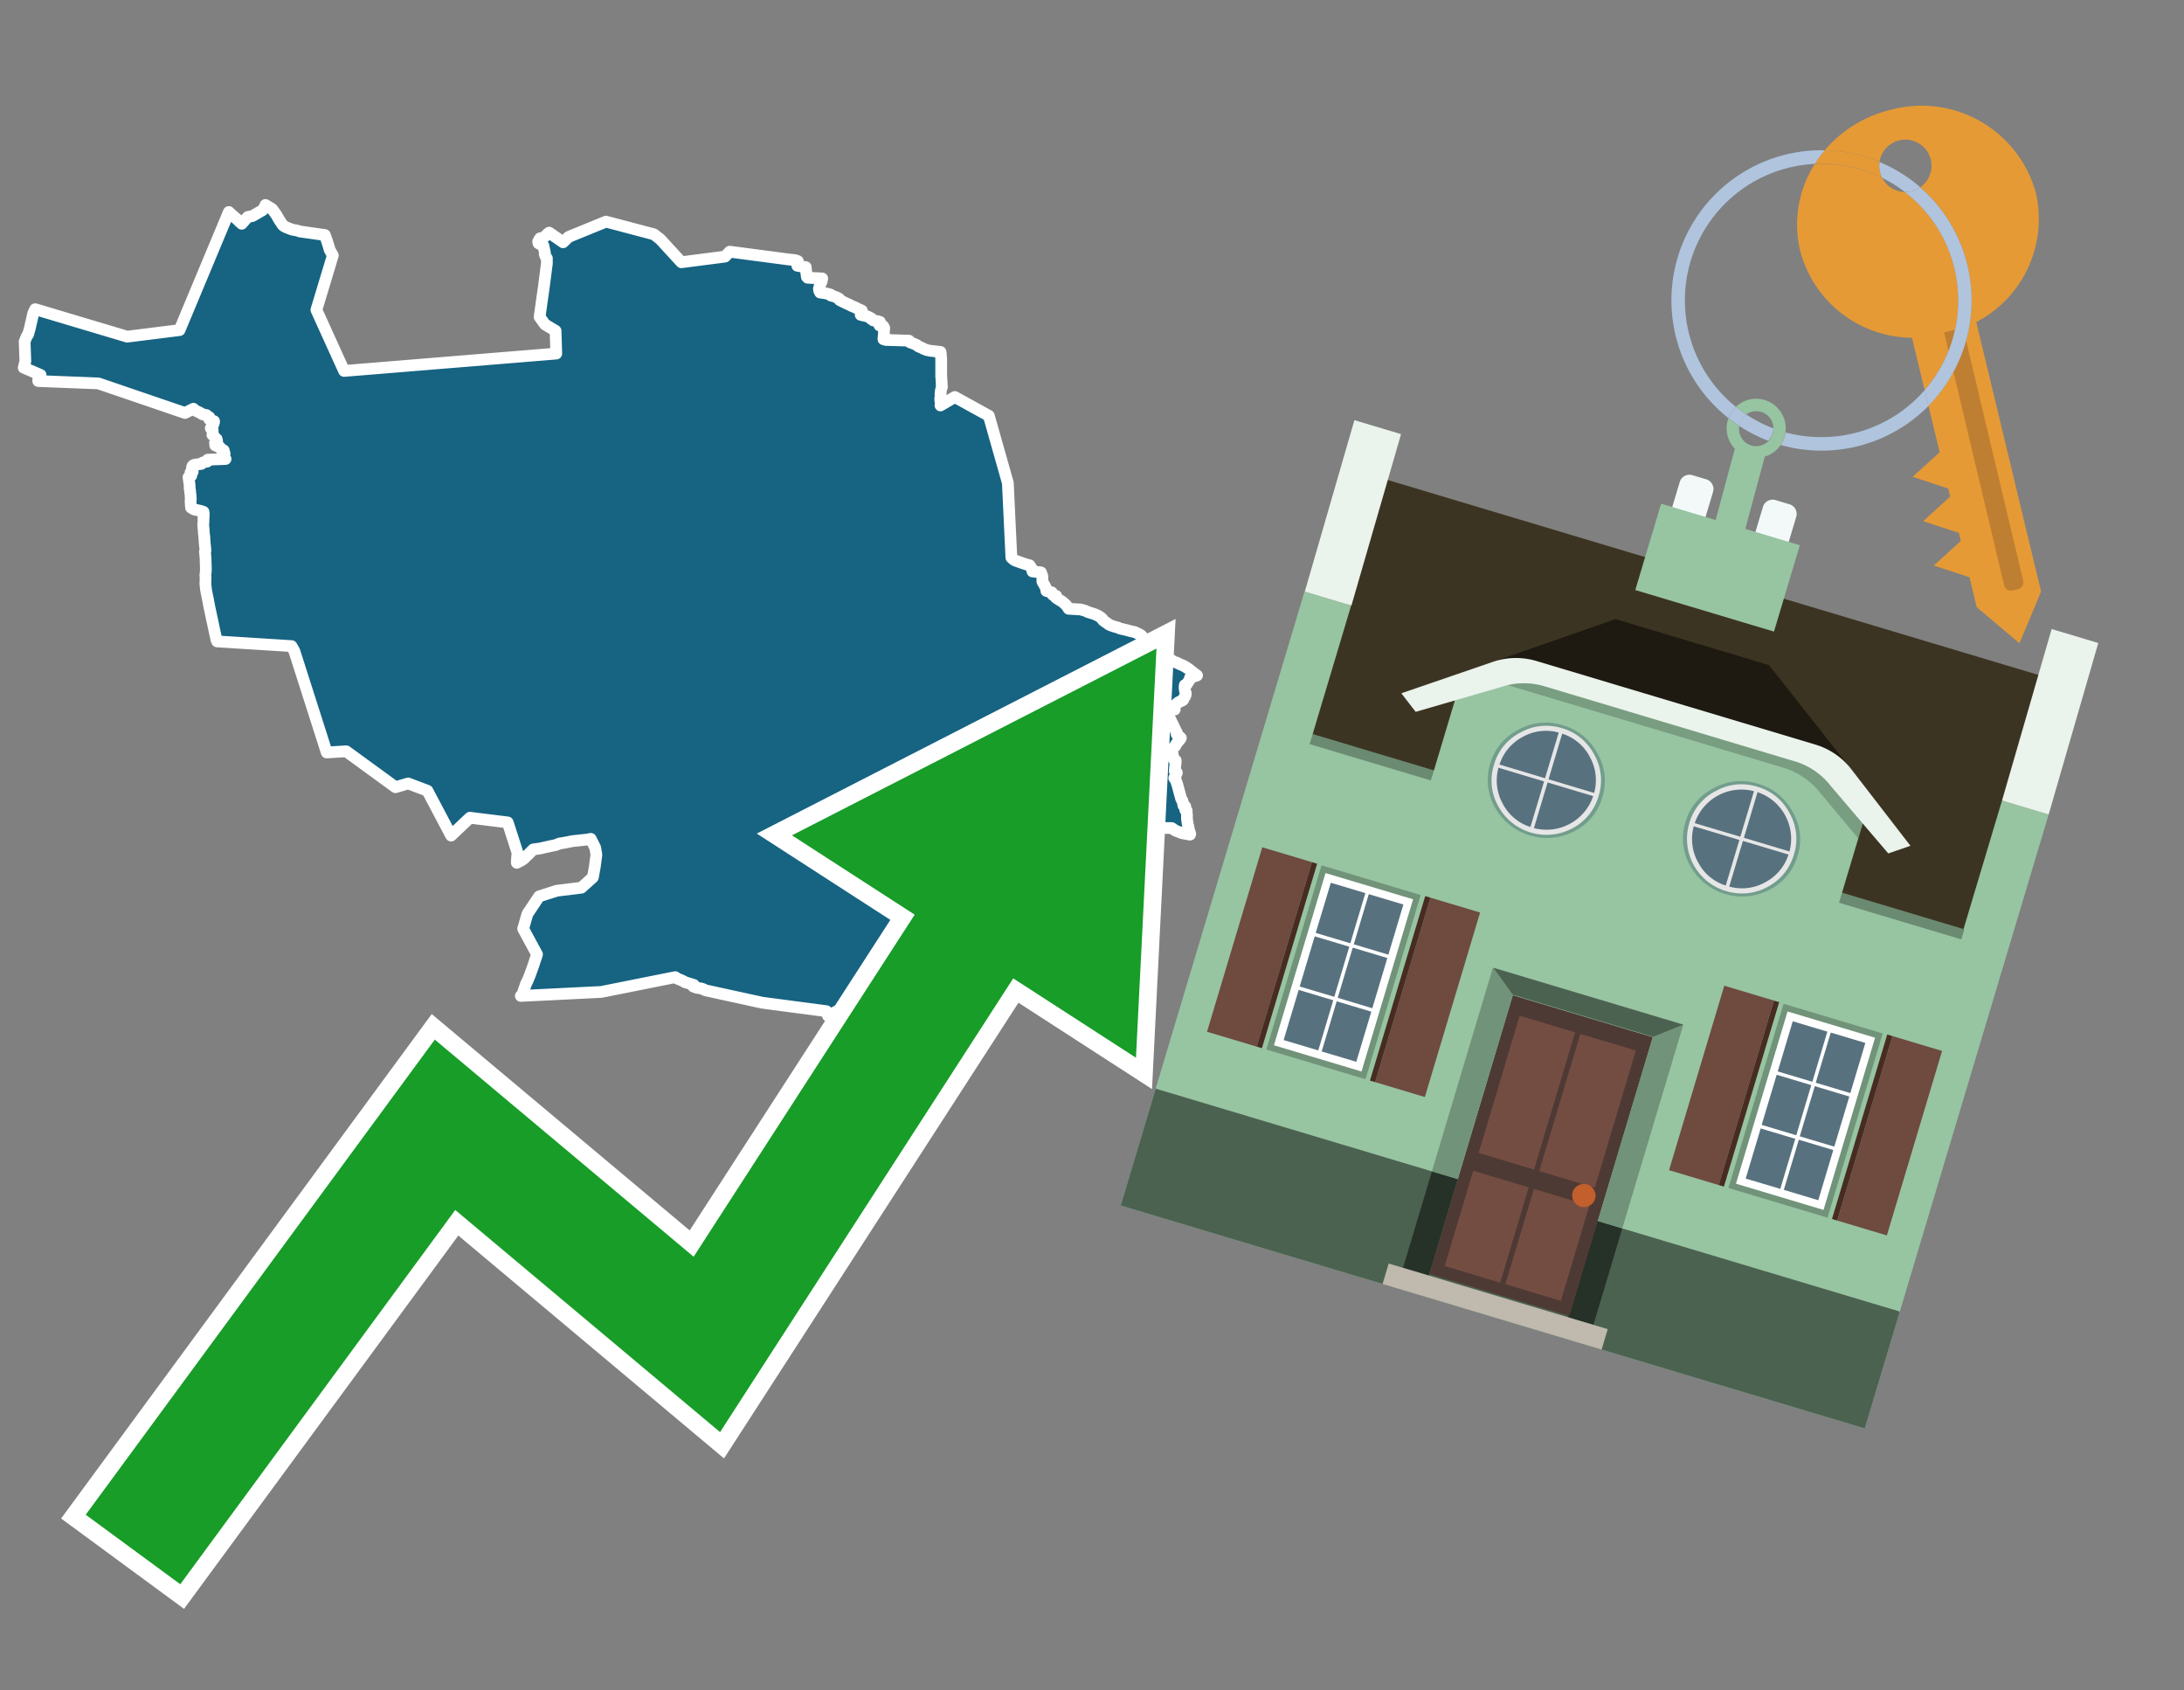<svg id="Text" xmlns="http://www.w3.org/2000/svg" width="93.05" height="72" viewBox="0 0 93.05 72"><rect x="0" y="0" width="93.05" height="72" fill="#808080" stroke="none"/><polygon points="33.59,11.05 33.87,11.08 33.99,11.12 33.97,11.27 33.97,11.32 34.33,11.38 34.33,11.44 34.34,11.47 34.34,11.52 34.35,11.56 34.35,11.61 34.36,11.65 34.36,11.69 34.37,11.73 34.37,11.77 34.38,11.8 34.41,11.83 35.03,11.86 35.02,11.93 35.01,11.96 35,12.01 34.98,12.04 34.96,12.08 34.95,12.12 34.92,12.18 34.91,12.23 34.9,12.27 34.89,12.3 34.9,12.34 34.9,12.38 34.94,12.41 34.94,12.46 35.15,12.49 35.29,12.52 35.39,12.55 35.4,12.59 35.52,12.62 35.63,12.66 35.69,12.69 35.75,12.72 35.75,12.75 35.77,12.78 35.83,12.81 35.93,12.86 36.03,12.91 36.1,12.94 36.19,12.98 36.28,13.03 36.38,13.07 36.47,13.11 36.52,13.14 36.72,13.23 36.71,13.27 36.7,13.3 36.68,13.36 36.67,13.41 36.79,13.44 36.94,13.47 37.06,13.53 37.12,13.56 37.12,13.59 37.19,13.62 37.21,13.65 37.39,13.68 37.49,13.71 37.48,13.78 37.47,13.86 37.63,13.89 37.67,13.96 37.67,14.03 37.66,14.12 37.66,14.21 37.65,14.31 37.64,14.4 37.64,14.45 37.74,14.48 38.73,14.51 38.77,14.58 38.85,14.61 38.93,14.64 39.02,14.68 39.08,14.71 39.12,14.75 39.21,14.79 39.29,14.82 39.33,14.85 39.41,14.88 39.48,14.91 39.63,14.94 40.07,14.99 40.08,15.03 40.08,15.09 40.09,15.13 40.09,15.18 40.09,15.21 40.1,15.25 40.1,15.3 40.1,15.35 40.1,15.42 40.1,15.47 40.1,15.54 40.1,15.57 40.1,15.61 40.1,15.69 40.1,15.73 40.1,15.77 40.1,15.84 40.1,15.89 40.1,15.94 40.1,16.01 40.1,16.06 40.11,16.1 40.11,16.2 40.12,16.26 40.12,16.3 40.12,16.36 40.12,16.41 40.13,16.44 40.13,16.48 40.12,16.52 40.1,16.57 40.09,16.62 40.08,16.68 40.08,16.72 40.07,16.76 40.07,16.8 40.08,16.84 40.07,16.88 40.07,16.94 40.06,16.97 40.06,17.01 40.06,17.05 40.07,17.08 40.07,17.11 40.08,17.15 40.08,17.19 40.08,17.23 40.07,17.27 40.68,16.91 42.13,17.71 42.94,20.57 43.09,23.75 43.19,23.84 43.24,23.87 43.46,23.95 43.63,24.01 43.76,24.05 43.87,24.08 43.96,24.22 43.99,24.34 44.35,24.38 44.41,24.54 44.41,24.58 44.41,24.69 44.41,24.76 44.43,24.81 44.47,24.87 44.5,24.93 44.55,25.02 44.57,25.07 44.58,25.17 44.81,25.23 44.83,25.31 44.87,25.35 45,25.38 45,25.41 44.99,25.46 45.05,25.5 45.16,25.57 45.23,25.61 45.27,25.64 45.32,25.68 45.41,25.76 45.5,25.88 45.53,25.93 46.04,25.96 46.15,25.99 46.25,26.02 46.35,26.07 46.55,26.13 46.64,26.16 46.73,26.2 46.81,26.24 46.87,26.28 46.91,26.31 46.95,26.34 46.97,26.37 46.98,26.4 47.03,26.45 47.08,26.48 47.12,26.51 47.18,26.55 47.24,26.6 47.33,26.64 47.51,26.7 47.63,26.73 47.71,26.77 47.88,26.81 48.05,26.85 48.15,26.88 48.34,26.92 48.47,26.98 48.53,27.01 48.6,27.05 48.64,27.08 48.66,27.11 48.7,27.16 48.94,27.45 48.97,27.48 49.04,27.56 49.07,27.59 49.13,27.66 49.24,27.8 49.29,27.86 49.5,27.92 49.56,27.96 49.6,27.99 49.77,28.05 49.86,28.09 49.96,28.15 49.99,28.18 50.15,28.23 50.22,28.27 50.29,28.3 50.41,28.35 50.5,28.4 50.59,28.46 50.64,28.49 50.85,28.66 51,28.77 50.7,28.87 50.7,28.92 50.69,28.95 50.62,29.05 50.58,29.12 50.56,29.15 50.51,29.21 50.48,29.18 50.47,29.25 50.47,29.32 50.48,29.38 50.49,29.44 50.52,29.52 50.52,29.57 50.5,29.65 50.48,29.68 50.44,29.73 50.42,29.77 50.41,29.81 50.37,29.84 50.19,29.92 50.02,30.08 50.03,30.15 50.05,30.22 49.7,30.25 49.72,30.31 49.74,30.37 49.76,30.41 49.77,30.45 49.79,30.48 49.8,30.51 49.92,30.76 50.08,31.09 50.09,31.12 50.11,31.16 50.14,31.2 50.15,31.23 50.13,31.27 50.15,31.3 50.25,31.38 50.31,31.43 50.3,31.46 50.11,31.69 50.08,31.77 49.98,31.86 49.94,31.95 49.96,32.11 49.99,32.27 50.01,32.35 50.09,32.39 50.09,32.45 50.09,32.49 50.08,32.56 50.07,32.63 50.06,32.74 50.05,32.85 50.14,32.91 50.12,32.97 50.03,33.14 50.1,33.24 50.11,33.27 50.12,33.3 50.16,33.42 50.32,34.01 50.33,34.04 50.38,34.11 50.41,34.26 50.42,34.31 50.5,34.35 50.5,34.42 50.5,34.46 50.5,34.5 50.56,34.53 50.56,34.64 50.57,34.68 50.57,34.8 50.57,34.86 50.58,34.95 50.6,35.08 50.61,35.13 50.63,35.21 50.65,35.32 50.68,35.42 50.69,35.45 50.71,35.52 50.7,35.55 50.37,35.49 50.08,35.38 49.92,35.27 45.95,35.24 45.87,34.99 45.36,34.92 45.31,34.89 44.79,34.76 44.7,34.73 43.77,36.27 42.85,39 41.9,39.99 41.33,40.71 41.34,40.49 41.35,40.42 41.27,40.39 41.18,40.21 41.05,39.96 40.83,40.06 40.68,40.12 40.58,40.16 40.05,40.3 40.04,40.27 39.6,40.35 39.24,40.46 38.91,40.53 38.85,40.56 38.72,40.86 38.64,40.83 38.59,40.92 38.46,41.17 38.37,41.33 38.35,41.36 38.31,41.46 38.2,41.42 37.76,41.3 37.61,41.26 37.44,41.22 37.08,41.14 36.45,42.79 35.92,42.93 35.28,43.27 35.21,43.07 32.48,42.71 30.05,42.18 29.96,42.13 29.86,42.1 29.67,42.07 29.54,42.02 29.56,41.95 29.17,41.83 29.13,41.8 28.98,41.73 28.87,41.69 28.77,41.62 25.62,42.25 22.19,42.42 22.23,42.38 22.25,42.35 22.27,42.31 22.41,41.91 22.48,41.77 22.57,41.55 22.74,41.08 22.77,40.98 22.8,40.89 22.85,40.75 22.88,40.65 22.29,39.56 22.47,38.93 22.97,38.18 23.72,37.94 24.77,37.81 25.26,37.37 25.34,36.93 25.41,36.41 25.36,36.11 25.17,35.73 25.01,35.76 24.37,35.83 24.23,35.86 24.02,35.9 23.83,35.93 23.69,35.99 23.27,36.08 23.01,36.14 22.72,36.18 22.45,36.45 22.41,36.48 22.33,36.57 22.28,36.6 22.23,36.64 22.15,36.68 22.02,36.75 22.02,36.72 22.03,36.53 22.05,36.33 21.68,35.18 21.63,35.03 20.02,34.83 19.22,35.59 18.21,33.68 17.39,33.37 16.85,33.53 14.75,32 13.92,32.05 12.54,27.73 12.42,27.52 9.25,27.32 9.24,27.29 9.22,27.25 8.92,25.85 8.86,25.53 8.78,25.14 8.76,24.96 8.75,24.84 8.76,24.63 8.75,24.5 8.76,24.42 8.77,24.31 8.77,24.25 8.77,24.14 8.76,23.91 8.76,23.8 8.75,23.7 8.74,23.57 8.73,23.5 8.75,23.47 8.75,23.42 8.74,23.28 8.73,23.24 8.73,23.2 8.72,23.14 8.72,23.09 8.71,22.97 8.71,22.9 8.7,22.83 8.69,22.75 8.68,22.65 8.68,22.6 8.67,22.48 8.66,22.38 8.66,22.3 8.67,22.22 8.67,22.09 8.67,22.05 8.68,22.01 8.68,21.93 8.68,21.88 8.67,21.8 8.55,21.76 8.41,21.73 8.27,21.7 8.14,21.62 8.13,21.53 8.12,21.35 8.13,21.23 8.12,21.2 8.12,21.15 8.12,21.09 8.11,21.02 8.1,20.97 8.1,20.91 8.1,20.88 8.08,20.82 8.08,20.76 8.08,20.72 8.08,20.68 8.07,20.6 8.06,20.54 8.06,20.51 8.05,20.47 8.05,20.43 8.04,20.39 8.03,20.33 8.15,20.26 8.12,20.22 8.11,20.18 8.12,20.12 8.21,20.09 8.2,20.05 8.18,19.99 8.18,19.95 8.18,19.91 8.19,19.88 8.2,19.85 8.23,19.82 8.3,19.79 8.58,19.76 8.59,19.73 8.67,19.69 8.83,19.66 8.84,19.61 8.85,19.58 9.61,19.55 9.56,19.52 9.57,19.48 9.55,19.45 9.54,19.42 9.57,19.32 9.56,19.28 9.54,19.25 9.54,19.21 9.53,19.18 9.44,19.15 9.41,19.12 9.4,19.09 9.36,19.04 9.26,19.01 9.17,18.97 9.18,18.93 9.17,18.89 9.16,18.86 9.17,18.83 9.25,18.79 9.24,18.74 9.23,18.7 9.18,18.67 9.14,18.62 9.12,18.58 9.05,18.52 9.07,18.48 9.06,18.41 9.06,18.35 9.06,18.3 9,18.27 8.98,18.24 9.01,18.21 9.03,18.17 9.05,18.14 9.1,18.05 9.12,17.98 9.12,17.94 8.94,17.88 8.91,17.85 8.91,17.81 8.92,17.77 8.85,17.74 8.8,17.68 8.63,17.65 8.59,17.62 8.46,17.55 8.33,17.49 8.27,17.45 8.24,17.41 7.88,17.59 4.19,16.33 1.63,16.23 1.63,16.17 1.73,15.97 1.01,15.66 1.08,15.39 1.05,14.55 1.12,14.37 1.17,14.28 1.2,14.24 1.22,14.16 1.27,13.99 1.42,13.33 1.5,13.17 5.42,14.34 7.65,14.06 9.75,9.03 9.81,9.09 9.89,9.16 10.05,9.3 10.1,9.34 10.16,9.4 10.23,9.47 10.27,9.5 10.3,9.53 10.53,9.27 10.56,9.24 10.76,9.2 11.19,8.95 11.25,8.86 11.29,8.78 11.31,8.73 11.59,8.9 11.76,9.13 11.9,9.37 12.04,9.58 12.08,9.62 12.13,9.65 12.21,9.69 12.29,9.72 12.39,9.76 12.49,9.79 12.66,9.82 12.78,9.86 13.84,10.01 13.93,10.26 14.01,10.51 14.04,10.63 14.18,10.88 13.48,13.2 14.66,15.8 23.7,15.06 23.67,14.09 23.22,13.82 23.17,13.75 22.99,13.5 23.18,12.15 23.3,11.22 23.3,11 23.26,10.96 23.21,10.83 23.22,10.79 23.21,10.75 23.2,10.69 23.17,10.55 23.15,10.46 23.07,10.43 22.99,10.39 22.94,10.36 22.93,10.29 22.96,10.23 23.01,10.15 23.15,10.12 23.23,10.06 23.34,9.95 23.4,9.91 23.99,10.32 24.23,10.09 25.82,9.44 27.86,9.98 28.13,10.19 29.03,11.17 30.89,10.93 31.09,10.72 " fill="#166382" stroke="#fff" stroke-linejoin="round" stroke-width="0.5"/><polygon points="49.272 27.624 33.741 35.58 38.97 38.959 29.553 53.529 18.525 44.281 3.652 64.518 7.681 67.479 19.396 51.538 30.678 60.999 43.169 41.673 48.398 45.053 49.272 27.624" fill="none" stroke="#fff" stroke-miterlimit="10" stroke-width="1.5"/><polygon points="49.272 27.624 33.741 35.58 38.97 38.959 29.553 53.529 18.525 44.281 3.652 64.518 7.681 67.479 19.396 51.538 30.678 60.999 43.169 41.673 48.398 45.053 49.272 27.624" fill="#179d28"/><path d="M80.19,7.577a1.16,1.16,0,0,1-.094-.251,1.114,1.114,0,0,1-.018-.429A6.367,6.367,0,0,0,77.743,6.4a5.269,5.269,0,0,0-.423.577c.1,0,.192-.007.288-.007A5.794,5.794,0,0,1,80.19,7.577Z" fill="#e69a35"/><path d="M77.608,6.4A6.394,6.394,0,0,0,73.64,17.81a1.26,1.26,0,0,1,.317-.48A5.821,5.821,0,0,1,77.32,6.981a5.269,5.269,0,0,1,.423-.577Z" fill="#b0c4de"/><path d="M84.2,13.72a4.962,4.962,0,0,0,2.545-5.48,5.047,5.047,0,0,0-6.179-3.566A5.322,5.322,0,0,0,77.743,6.4a6.367,6.367,0,0,1,2.335.493,1.114,1.114,0,1,1,1.736,1.084,6.392,6.392,0,0,1,.347,9.3l.479,1.985-.438.4-.716.648.92.3.6.2.082.341-.438.4-.716.648.92.3.605.2.082.341-.438.4-.716.649.92.3.605.2.307,1.274,1.821,1.534.921-2.2Z" fill="#e69a35"/><path d="M81.154,8.179a1.115,1.115,0,0,1-.964-.6,5.794,5.794,0,0,0-2.582-.6c-.1,0-.192,0-.288.007a4.783,4.783,0,0,0-.625,3.685,4.962,4.962,0,0,0,4.765,3.715L82,16.617a5.82,5.82,0,0,0-.846-8.438Z" fill="#e69a35"/><path d="M74.1,18.142a6.386,6.386,0,0,0,1.232.63.73.73,0,0,0,.224-.527h0a5.783,5.783,0,0,1-1.159-.593A.733.733,0,0,0,74.1,18.142Z" fill="#b0c4de"/><path d="M74.4,17.652q-.228-.152-.44-.322a1.26,1.26,0,0,0-.317.48c.148.117.3.228.46.332A.733.733,0,0,1,74.4,17.652Z" fill="#b0c4de"/><path d="M74.824,16.984a1.257,1.257,0,0,0-.867.346c.141.114.288.222.44.322a.731.731,0,0,1,1.159.593h0a.732.732,0,1,1-1.463,0,.7.7,0,0,1,.007-.1c-.158-.1-.312-.215-.46-.332a1.258,1.258,0,0,0,.273,1.3l-.979,3.635,1.275.341.98-3.639a1.266,1.266,0,0,0,.681-.5,1.249,1.249,0,0,0,.2-.538,1.328,1.328,0,0,0,.012-.168A1.262,1.262,0,0,0,74.824,16.984Z" fill="#97c4a1"/><path d="M85.974,25.1l-.226.053a.3.3,0,0,1-.362-.223l-2.56-10.777.81-.193L86.2,24.736A.3.3,0,0,1,85.974,25.1Z" fill="#bf7f32"/><path d="M80.1,7.326a1.16,1.16,0,0,0,.094.251,5.833,5.833,0,0,1,.964.6,1.137,1.137,0,0,0,.287-.031,1.108,1.108,0,0,0,.373-.167A6.371,6.371,0,0,0,80.078,6.9,1.114,1.114,0,0,0,80.1,7.326Z" fill="#b0c4de"/><path d="M77.608,18.618a5.836,5.836,0,0,1-1.534-.2,1.24,1.24,0,0,1-.2.537,6.4,6.4,0,0,0,6.291-1.666L82,16.617A5.807,5.807,0,0,1,77.608,18.618Z" fill="#b0c4de"/><path d="M81.814,7.981a1.108,1.108,0,0,1-.373.167,1.137,1.137,0,0,1-.287.031A5.82,5.82,0,0,1,82,16.617l.161.667a6.392,6.392,0,0,0-.347-9.3Z" fill="#b0c4de"/><polygon points="83.79 39.753 55.78 31.364 58.988 20.404 86.964 28.783 83.79 39.753 83.79 39.753" fill="#3c3422" fill-rule="evenodd"/><polygon points="81.705 53.32 87.284 34.692 85.297 34.097 83.656 39.575 55.926 31.269 57.567 25.791 55.579 25.196 47.746 51.348 79.451 60.844 81.705 53.32" fill="#97c4a1" fill-rule="evenodd"/><rect x="69.522" y="21.148" width="0.444" height="28.983" transform="translate(15.592 92.226) rotate(-73.326)" opacity="0.3"/><polygon points="87.284 34.692 85.297 34.097 87.411 26.793 89.398 27.388 87.284 34.692 87.284 34.692" fill="#eaf3ec" fill-rule="evenodd"/><polygon points="57.578 25.794 55.591 25.199 57.705 17.896 59.692 18.491 57.578 25.794 57.578 25.794" fill="#eaf3ec" fill-rule="evenodd"/><polygon points="79.451 60.844 80.943 55.865 49.238 46.369 47.747 51.348 79.451 60.844 79.451 60.844" fill="#4c6251" fill-rule="evenodd"/><path d="M71.566,20.528l-.522,1.743,1.418.425.523-1.744a.432.432,0,0,0-.289-.536l-.593-.177A.431.431,0,0,0,71.566,20.528Z" fill="#f3f9f8" fill-rule="evenodd"/><path d="M75.111,21.589l-.522,1.743,1.418.425.522-1.743a.43.43,0,0,0-.289-.536l-.593-.178A.43.43,0,0,0,75.111,21.589Z" fill="#f3f9f8" fill-rule="evenodd"/><polygon points="75.368 28.329 68.829 26.37 63.807 28.121 78.733 32.591 75.368 28.329" fill="#1e1a11"/><polygon points="78.248 32.422 64.442 28.287 62.236 28.998 60.064 36.247 77.453 41.455 79.651 34.116 78.248 32.422" fill="#97c4a1"/><path d="M77.74,32.516S65.088,28.725,65,28.7l-.938.43,11.892,3.562a3.175,3.175,0,0,1,1.532,1l1.685,2.02.327-1.09Z" fill-rule="evenodd" opacity="0.2"/><path d="M77.35,31.716,65.458,28.154a3.041,3.041,0,0,0-1.854.037l-3.9,1.339.611.79,3.626-1.054a3.045,3.045,0,0,1,1.855-.037l10.673,3.2A3.028,3.028,0,0,1,78,33.477l2.45,2.874.945-.325-2.518-3.26A3.036,3.036,0,0,0,77.35,31.716Z" fill="#eaf3ec"/><polygon points="76.683 23.223 70.773 21.453 69.671 25.132 75.581 26.902 76.683 23.223 76.683 23.223" fill="#97c4a1" fill-rule="evenodd"/><g id="Symbol_9_0_Layer2_0_MEMBER_8_MEMBER_21_MEMBER_0_FILL" data-name="Symbol 9 0 Layer2 0 MEMBER 8 MEMBER 21 MEMBER 0 FILL"><path d="M66.584,30.892a2.39,2.39,0,0,0-1.891.189,2.317,2.317,0,0,0-1.2,1.448A2.345,2.345,0,0,0,63.7,34.4a2.528,2.528,0,0,0,3.367,1.008,2.339,2.339,0,0,0,1.2-1.447,2.313,2.313,0,0,0-.208-1.87A2.394,2.394,0,0,0,66.584,30.892Z" fill="#729d8c"/></g><g id="Symbol_9_0_Layer2_0_MEMBER_8_MEMBER_21_MEMBER_1_FILL" data-name="Symbol 9 0 Layer2 0 MEMBER 8 MEMBER 21 MEMBER 1 FILL"><path d="M66.547,31.016a2.241,2.241,0,0,0-1.769.185,2.213,2.213,0,0,0-1.127,1.376,2.239,2.239,0,0,0,.185,1.768,2.341,2.341,0,0,0,3.145.942,2.234,2.234,0,0,0,1.126-1.376,2.207,2.207,0,0,0-.185-1.768A2.237,2.237,0,0,0,66.547,31.016Z" fill="#e6e6e6"/></g><g id="Symbol_9_0_Layer2_0_MEMBER_8_MEMBER_21_MEMBER_2_MEMBER_0_FILL" data-name="Symbol 9 0 Layer2 0 MEMBER 8 MEMBER 21 MEMBER 2 MEMBER 0 FILL"><path d="M65.787,33.284,63.843,32.7a2.036,2.036,0,0,0,.186,1.539,2.015,2.015,0,0,0,1.175.986Z" fill="#58717f"/></g><g id="Symbol_9_0_Layer2_0_MEMBER_8_MEMBER_21_MEMBER_2_MEMBER_1_FILL" data-name="Symbol 9 0 Layer2 0 MEMBER 8 MEMBER 21 MEMBER 2 MEMBER 1 FILL"><path d="M65.827,33.148l.582-1.944a2.01,2.01,0,0,0-1.523.178,2.037,2.037,0,0,0-1,1.183Z" fill="#58717f"/></g><g id="Symbol_9_0_Layer2_0_MEMBER_8_MEMBER_21_MEMBER_2_MEMBER_2_FILL" data-name="Symbol 9 0 Layer2 0 MEMBER 8 MEMBER 21 MEMBER 2 MEMBER 2 FILL"><path d="M67.878,33.91l-1.943-.582-.582,1.944a2.1,2.1,0,0,0,2.525-1.362Z" fill="#58717f"/></g><g id="Symbol_9_0_Layer2_0_MEMBER_8_MEMBER_21_MEMBER_2_MEMBER_3_FILL" data-name="Symbol 9 0 Layer2 0 MEMBER 8 MEMBER 21 MEMBER 2 MEMBER 3 FILL"><path d="M66.558,31.249l-.582,1.943,1.943.582a2.031,2.031,0,0,0-.186-1.539A2.009,2.009,0,0,0,66.558,31.249Z" fill="#58717f"/></g><g id="Symbol_9_0_Layer2_0_MEMBER_8_MEMBER_21_MEMBER_0_FILL-2" data-name="Symbol 9 0 Layer2 0 MEMBER 8 MEMBER 21 MEMBER 0 FILL"><path d="M74.9,33.384a2.4,2.4,0,0,0-1.891.189,2.316,2.316,0,0,0-1.2,1.448,2.341,2.341,0,0,0,.209,1.87A2.527,2.527,0,0,0,75.387,37.9a2.345,2.345,0,0,0,1.2-1.447,2.314,2.314,0,0,0-.209-1.87A2.389,2.389,0,0,0,74.9,33.384Z" fill="#729d8c"/></g><g id="Symbol_9_0_Layer2_0_MEMBER_8_MEMBER_21_MEMBER_1_FILL-2" data-name="Symbol 9 0 Layer2 0 MEMBER 8 MEMBER 21 MEMBER 1 FILL"><path d="M74.867,33.508a2.239,2.239,0,0,0-1.768.185,2.21,2.21,0,0,0-1.127,1.376,2.316,2.316,0,0,0,1.564,2.883,2.261,2.261,0,0,0,1.765-.173A2.237,2.237,0,0,0,76.428,36.4a2.209,2.209,0,0,0-.185-1.769A2.239,2.239,0,0,0,74.867,33.508Z" fill="#e6e6e6"/></g><g id="Symbol_9_0_Layer2_0_MEMBER_8_MEMBER_21_MEMBER_2_MEMBER_0_FILL-2" data-name="Symbol 9 0 Layer2 0 MEMBER 8 MEMBER 21 MEMBER 2 MEMBER 0 FILL"><path d="M74.107,35.776l-1.943-.582a2.031,2.031,0,0,0,.186,1.539,2.009,2.009,0,0,0,1.175.986Z" fill="#58717f"/></g><g id="Symbol_9_0_Layer2_0_MEMBER_8_MEMBER_21_MEMBER_2_MEMBER_1_FILL-2" data-name="Symbol 9 0 Layer2 0 MEMBER 8 MEMBER 21 MEMBER 2 MEMBER 1 FILL"><path d="M74.148,35.64,74.73,33.7a2.1,2.1,0,0,0-2.525,1.362Z" fill="#58717f"/></g><g id="Symbol_9_0_Layer2_0_MEMBER_8_MEMBER_21_MEMBER_2_MEMBER_2_FILL-2" data-name="Symbol 9 0 Layer2 0 MEMBER 8 MEMBER 21 MEMBER 2 MEMBER 2 FILL"><path d="M76.2,36.4l-1.943-.582-.582,1.944a2.015,2.015,0,0,0,1.523-.178A2.036,2.036,0,0,0,76.2,36.4Z" fill="#58717f"/></g><g id="Symbol_9_0_Layer2_0_MEMBER_8_MEMBER_21_MEMBER_2_MEMBER_3_FILL-2" data-name="Symbol 9 0 Layer2 0 MEMBER 8 MEMBER 21 MEMBER 2 MEMBER 3 FILL"><path d="M74.879,33.741,74.3,35.684l1.943.582a2.1,2.1,0,0,0-1.361-2.525Z" fill="#58717f"/></g><polygon points="51.426 43.946 53.542 44.58 55.896 36.723 53.78 36.089 51.426 43.946 51.426 43.946" fill="#6e4a3f" fill-rule="evenodd"/><polygon points="53.542 44.58 53.764 44.647 56.117 36.789 55.896 36.723 53.542 44.58 53.542 44.58" fill="#482b22" fill-rule="evenodd"/><polygon points="60.706 46.726 58.59 46.092 60.943 38.235 63.059 38.868 60.706 46.726 60.706 46.726" fill="#6e4a3f" fill-rule="evenodd"/><polygon points="58.59 46.092 58.368 46.026 60.722 38.168 60.943 38.235 58.59 46.092 58.59 46.092" fill="#482b22" fill-rule="evenodd"/><rect x="53.146" y="39.209" width="8.19" height="4.408" transform="translate(1.145 84.365) rotate(-73.326)" fill="#719379"/><polygon points="60.205 38.304 56.474 37.187 54.277 44.522 58.008 45.639 60.205 38.304 60.205 38.304" fill="#fff" fill-rule="evenodd"/><path d="M59.792,38.527l-.64,2.136-1.474-.442.639-2.135,1.475.441Zm-1.621-.485-.64,2.136-1.474-.442L56.7,37.6l1.474.442Zm-2.158,1.84,1.475.441-.64,2.136-1.474-.441.639-2.136Zm-.683,2.282,1.474.441-.639,2.136L54.69,44.3l.64-2.135Zm.981,2.621.639-2.136,1.475.442-.64,2.135-1.474-.441Zm2.158-1.84L56.994,42.5l.64-2.136,1.474.442-.639,2.136Z" fill="#58717f" fill-rule="evenodd"/><polygon points="80.39 52.621 78.274 51.988 80.628 44.13 82.743 44.764 80.39 52.621 80.39 52.621" fill="#6e4a3f" fill-rule="evenodd"/><polygon points="78.274 51.988 78.053 51.921 80.406 44.064 80.628 44.13 78.274 51.988 78.274 51.988" fill="#482b22" fill-rule="evenodd"/><polygon points="71.111 49.842 73.227 50.476 75.58 42.619 73.464 41.985 71.111 49.842 71.111 49.842" fill="#6e4a3f" fill-rule="evenodd"/><polygon points="73.227 50.476 73.448 50.542 75.802 42.685 75.58 42.619 73.227 50.476 73.227 50.476" fill="#482b22" fill-rule="evenodd"/><rect x="72.83" y="45.105" width="8.19" height="4.408" transform="translate(9.534 107.426) rotate(-73.326)" fill="#719379"/><polygon points="76.159 43.083 79.889 44.2 77.692 51.535 73.962 50.418 76.159 43.083 76.159 43.083" fill="#fff" fill-rule="evenodd"/><path d="M76.381,43.5l1.475.442-.64,2.135-1.475-.441.64-2.136ZM78,43.981l1.474.442-.64,2.136-1.474-.442L78,43.981Zm.791,2.724-.64,2.135L76.679,48.4l.64-2.136,1.474.442Zm-.684,2.282-.639,2.135L76,50.68l.64-2.135,1.474.442Zm-2.26,1.65L74.375,50.2l.639-2.135,1.475.441-.64,2.136Zm-.791-2.724.64-2.135,1.474.441-.639,2.136-1.475-.442Z" fill="#58717f" fill-rule="evenodd"/><polygon points="67.888 56.431 69.118 52.323 68.019 51.994 66.789 56.102 67.888 56.431 67.888 56.431" fill="#263128" fill-rule="evenodd"/><polygon points="60.877 54.331 62.108 50.223 61.007 49.894 59.776 54.002 60.877 54.331 60.877 54.331" fill="#263128" fill-rule="evenodd"/><g id="Symbol_9_0_Layer2_0_MEMBER_8_MEMBER_12_MEMBER_0_FILL" data-name="Symbol 9 0 Layer2 0 MEMBER 8 MEMBER 12 MEMBER 0 FILL"><path d="M70.418,44.178l-5.965-1.786L60.9,54.27l5.964,1.786Z" fill="#4e3a34"/></g><g id="Symbol_9_0_Layer2_0_MEMBER_8_MEMBER_12_MEMBER_1_MEMBER_0_FILL" data-name="Symbol 9 0 Layer2 0 MEMBER 8 MEMBER 12 MEMBER 1 MEMBER 0 FILL"><path d="M65.358,49.815l1.75-5.843-2.363-.708L63,49.107Z" fill="#744d42"/></g><g id="Symbol_9_0_Layer2_0_MEMBER_8_MEMBER_12_MEMBER_1_MEMBER_1_FILL" data-name="Symbol 9 0 Layer2 0 MEMBER 8 MEMBER 12 MEMBER 1 MEMBER 1 FILL"><path d="M67.331,44.039l-1.75,5.842,2.364.708,1.75-5.842Z" fill="#744d42"/></g><g id="Symbol_9_0_Layer2_0_MEMBER_8_MEMBER_12_MEMBER_2_MEMBER_0_FILL" data-name="Symbol 9 0 Layer2 0 MEMBER 8 MEMBER 12 MEMBER 2 MEMBER 0 FILL"><path d="M63.915,54.633l1.215-4.058-2.363-.707-1.215,4.057Z" fill="#744d42"/></g><g id="Symbol_9_0_Layer2_0_MEMBER_8_MEMBER_12_MEMBER_2_MEMBER_1_FILL" data-name="Symbol 9 0 Layer2 0 MEMBER 8 MEMBER 12 MEMBER 2 MEMBER 1 FILL"><path d="M66.5,55.407l1.215-4.057-2.363-.708L64.138,54.7Z" fill="#744d42"/></g><g id="Symbol_9_0_Layer2_0_MEMBER_8_MEMBER_13_FILL" data-name="Symbol 9 0 Layer2 0 MEMBER 8 MEMBER 13 FILL"><path d="M67.959,51.058a.439.439,0,0,0-.045-.367.487.487,0,0,0-.669-.2.445.445,0,0,0-.239.282.457.457,0,0,0,.041.378.481.481,0,0,0,.293.242.459.459,0,0,0,.377-.042A.453.453,0,0,0,67.959,51.058Z" fill="#c35e2d"/></g><g id="Symbol_9_0_Layer2_0_MEMBER_8_MEMBER_14_FILL" data-name="Symbol 9 0 Layer2 0 MEMBER 8 MEMBER 14 FILL"><path d="M64.557,42.047l-.951-.833-2.6,8.68,1.1.329Z" fill="#719379"/></g><g id="Symbol_9_0_Layer2_0_MEMBER_8_MEMBER_15_FILL" data-name="Symbol 9 0 Layer2 0 MEMBER 8 MEMBER 15 FILL"><path d="M71.718,43.643l-1.2.19L68.072,52.01l1.046.313Z" fill="#719379"/></g><g id="Symbol_9_0_Layer2_0_MEMBER_8_MEMBER_16_FILL" data-name="Symbol 9 0 Layer2 0 MEMBER 8 MEMBER 16 FILL"><path d="M63.627,41.22l.836,1.156,5.961,1.786,1.294-.519Z" fill="#4c6251"/></g><polygon points="58.905 54.69 59.166 53.819 68.498 56.614 68.237 57.485 58.905 54.69 58.905 54.69" fill="#c0b9ad" fill-rule="evenodd"/></svg>